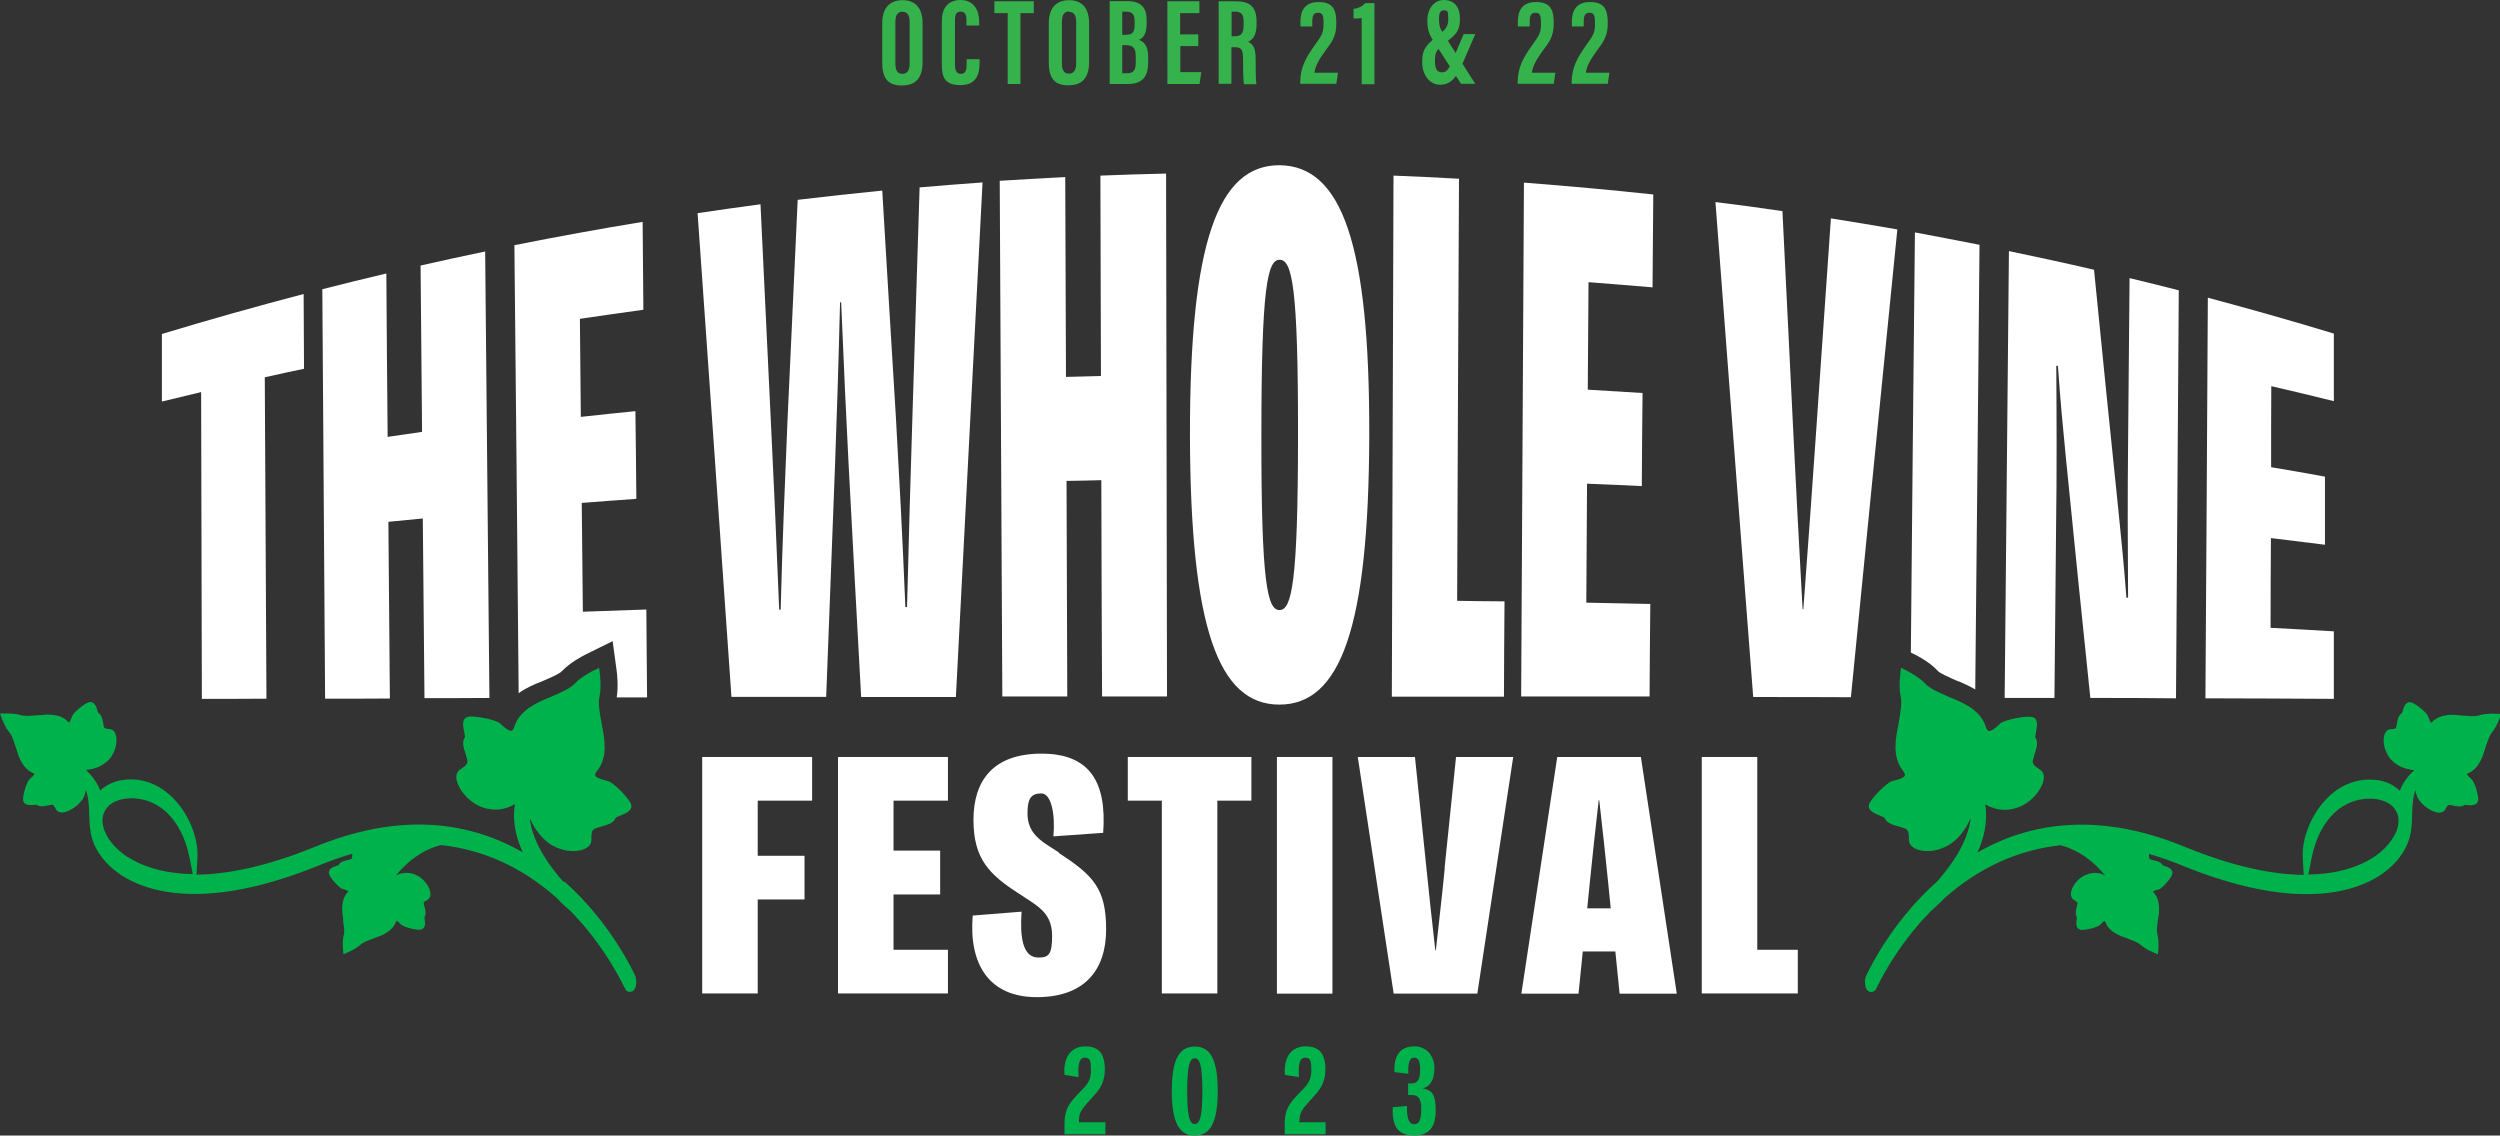 <svg xmlns="http://www.w3.org/2000/svg" id="uuid-c94ffd34-9587-4221-86d7-d6de0206fc8a" viewBox="0 0 1351.1 613.7"><rect x="0" y="0" width="1351.1" height="613.7" fill="#333333" stroke="none"/><defs><style>.uuid-c03d0f8f-219c-4b45-bb44-c2737c7bfdfa{fill:#00b24c;}.uuid-aacc3ed0-c8a9-4e6c-bc37-dad00ba22393{fill:#fff;}.uuid-0b7d8cc4-e42e-4435-b3fa-22811665cbd5{fill:#35b24c;}</style></defs><g id="uuid-8bb6068c-c519-4e00-a8c8-afb87e936fac"><path class="uuid-aacc3ed0-c8a9-4e6c-bc37-dad00ba22393" d="m109,377.7c11.7,0,23.3,0,35-.1-.3-57.9-.6-115.8-.9-173.7,7-1.6,14.1-3.1,21.2-4.6,0-13.5-.2-27-.2-40.4-25.6,6.7-51.2,13.9-76.6,21.6v36.5c7-1.7,14.1-3.4,21.2-5.1.1,55.3.3,110.6.4,165.9"></path><path class="uuid-aacc3ed0-c8a9-4e6c-bc37-dad00ba22393" d="m210.7,377.3c-.3-31.8-.5-63.6-.8-95.3,6.2-.6,12.4-1.2,18.6-1.8.3,32.4.6,64.7.9,97.1,11.7,0,23.4,0,35.1-.1-.8-80.4-1.5-160.9-2.3-241.3-11.6,2.4-23.3,5-34.9,7.6.3,30,.5,60,.8,89.9-6.2.9-12.4,1.8-18.6,2.7-.3-29.4-.5-58.9-.7-88.3-11.6,2.7-23.1,5.6-34.6,8.5.5,73.8,1,147.5,1.5,221.3,11.7,0,23.3,0,35-.1"></path><path class="uuid-aacc3ed0-c8a9-4e6c-bc37-dad00ba22393" d="m315,330.5c-.2-19.6-.4-39.2-.6-58.7,9.8-.8,19.6-1.5,29.5-2.2-.1-15.8-.3-31.6-.5-47.4-9.8,1-19.7,2-29.5,3.1-.2-17.7-.3-35.4-.5-53,11.4-1.7,22.9-3.3,34.3-4.9-.1-15.8-.3-31.7-.4-47.5-23.1,3.8-46.2,8-69.3,12.6.8,80.7,1.6,161.4,2.3,242.1,4.4-3.1,8.9-4.9,11.9-6.1h.2c.5-.3,1-.5,1.5-.7l1.8-.8c2.2-.9,6.8-3,7.9-4.2,4.5-4.8,11.4-8.3,12.7-9l14.8-7.3,2.2,16.3c.1.8,1,7.8,0,14.1,5.5,0,10.9,0,16.4,0-.1-15.8-.3-31.7-.4-47.5-11.4.4-22.9.8-34.3,1.2"></path><path class="uuid-aacc3ed0-c8a9-4e6c-bc37-dad00ba22393" d="m497,101.1c-1.3,41.5-2.6,82.9-3.9,124.2-1,31.6-1.9,63.7-2.9,102.8h-.9c-1.6-38.8-3.3-70.3-5.1-102.2-2.5-41.1-5-82-7.4-122.9-15.3,1.5-30.5,3.2-45.7,5-1.9,40.6-3.7,81.1-5.6,121.5-1.3,31.3-2.6,62.2-3.6,100-.3,0-.5,0-.8,0-1.5-37.9-2.9-69.1-4.4-99.6-1.9-39.9-3.8-79.7-5.7-119.5-11.3,1.5-22.7,3.1-34,4.8,6.1,86.4,12.2,173.5,18.3,261.4,17.1,0,34.1,0,51.2,0,1.6-41.8,3.2-83.7,4.8-125.7.9-24.8,1.8-51.6,2.7-87.5.2,0,.4,0,.6,0,1.5,35.8,2.7,62.5,4,87.2,2.2,41.9,4.5,83.9,6.8,126.1,17.1,0,34.2,0,51.2,0,4.8-92.3,9.6-185,14.4-278.1-11.4.8-22.8,1.7-34.2,2.7"></path><path class="uuid-aacc3ed0-c8a9-4e6c-bc37-dad00ba22393" d="m576.8,376.5c-.1-38.8-.3-77.7-.4-116.6,6.3-.1,12.5-.2,18.8-.4.1,39,.2,77.9.4,116.9h35.1c-.2-94.2-.3-188.4-.5-282.6-11.8.3-23.7.6-35.5,1.1.1,36.1.2,72.2.3,108.3-6.3.2-12.6.3-18.9.5-.1-36-.3-72-.4-108-11.8.6-23.6,1.3-35.4,2,.5,92.9.9,185.8,1.4,278.7,11.7,0,23.4,0,35,0"></path><path class="uuid-aacc3ed0-c8a9-4e6c-bc37-dad00ba22393" d="m691.4,380.8c33,0,48.3-41.3,48.6-145.2.3-103.9-14.9-145.9-48.4-146.3-33.3-.2-48.6,41.7-48.5,145.8.2,104.2,15.4,145.7,48.3,145.7m.2-240.4c6.7,0,10,14.8,9.9,94.7,0,79.9-3.4,94.6-10,94.6-6.6,0-9.9-14.8-9.8-94.7,0-79.9,3.3-94.7,9.9-94.6"></path><path class="uuid-aacc3ed0-c8a9-4e6c-bc37-dad00ba22393" d="m813.1,325c-8.6,0-17.1-.2-25.6-.3.3-76.1.6-152.1,1-228.1-11.8-.7-23.6-1.2-35.4-1.7-.3,93.9-.6,187.7-.9,281.6,20.2,0,40.4,0,60.6,0,0-17.1.2-34.3.3-51.5"></path><path class="uuid-aacc3ed0-c8a9-4e6c-bc37-dad00ba22393" d="m891.7,326.4c-11.5-.2-23-.5-34.4-.7.1-21.4.3-42.8.4-64.3,9.9.4,19.7.8,29.6,1.3.1-16.7.2-33.5.4-50.3-9.9-.6-19.8-1.2-29.6-1.8.1-19.4.3-38.7.4-58.1,11.5.9,23,1.8,34.6,2.8.1-16.7.3-33.4.4-50.2-23.3-2.5-46.6-4.6-69.9-6.4-.5,92.5-1,185.1-1.5,277.7,23.1,0,46.2,0,69.4,0,.1-16.7.2-33.5.4-50.2"></path><path class="uuid-aacc3ed0-c8a9-4e6c-bc37-dad00ba22393" d="m989.5,118c-2.8,40.2-5.6,80.6-8.4,121.1-1.9,27.4-4,56.8-6.5,90.1h-.4c-2-36.8-3.3-59.8-4.8-91-2-41.2-4.1-82.6-6.1-124.1-12.1-1.8-24.1-3.4-36.2-4.9,6.8,90.1,13.6,179.3,20.4,267.5,17.6,0,35.2,0,52.8.1,8.4-85.5,16.8-169.8,25.1-252.8-12-2.1-24-4.1-36.1-6"></path><path class="uuid-aacc3ed0-c8a9-4e6c-bc37-dad00ba22393" d="m1047.4,362.7c1.1,1.2,5.7,3.2,7.9,4.2l1.8.8c.5.2.9.4,1.5.6h.2c2.2,1.1,5.4,2.3,8.7,4.3.8-80.1,1.6-160.2,2.3-240.3-11.6-2.3-23.3-4.5-34.9-6.7-.8,75.7-1.5,151.4-2.2,227.1l1.9.9c1.3.6,8.3,4.2,12.7,9"></path><path class="uuid-aacc3ed0-c8a9-4e6c-bc37-dad00ba22393" d="m1111.2,284c.4-28.9.3-55.2.1-86.3.3,0,.6,0,.9.1,1.2,17.7,2.6,32.6,4.3,49.7,4.4,43.8,8.7,87,13.2,129.7,15.4,0,30.9,0,46.3.2.5-73.5,1-147,1.5-220.5-8.8-2.2-17.7-4.5-26.6-6.6-.3,29.9-.5,59.8-.8,89.7-.3,27.8-.2,53.2,0,83-.3,0-.6,0-.9,0-1.3-16.9-2.7-31.3-4.4-47.8-4.4-42.5-8.8-85.7-13.1-129.4-15.3-3.6-30.7-6.9-46-10.1-.8,80.5-1.5,161-2.3,241.5,9,0,17.9,0,26.9,0,.3-31.1.6-62.1.9-93.2"></path><path class="uuid-aacc3ed0-c8a9-4e6c-bc37-dad00ba22393" d="m1261.3,341.2c-11.4-.7-22.8-1.3-34.2-1.9,0-16.2.1-32.3.2-48.5,9.7,1.2,19.5,2.4,29.2,3.6,0-12.3,0-24.5,0-36.8-9.7-1.8-19.4-3.5-29.1-5.1,0-14.6,0-29.2.1-43.8,11.3,2.6,22.5,5.3,33.8,8.1v-36.5c-22.6-6.9-45.3-13.3-68.1-19.4-.4,72.2-.8,144.3-1.3,216.5,23.1,0,46.2.2,69.4.3v-36.5Z"></path><polygon class="uuid-aacc3ed0-c8a9-4e6c-bc37-dad00ba22393" points="379.5 536.9 409.5 536.9 409.5 486.1 434.8 486.1 434.8 462.5 409.5 462.5 409.5 432.7 438.9 432.7 438.9 409.1 379.5 409.1 379.5 536.9"></polygon><polygon class="uuid-aacc3ed0-c8a9-4e6c-bc37-dad00ba22393" points="452.9 536.9 512.3 536.9 512.3 513.3 482.9 513.3 482.9 483.4 508.1 483.4 508.1 459.7 482.9 459.7 482.9 432.7 512.3 432.7 512.3 409.1 452.9 409.1 452.9 536.9"></polygon><path class="uuid-aacc3ed0-c8a9-4e6c-bc37-dad00ba22393" d="m572.4,460.8l-5.9-3.8c-7.1-4.5-11.2-9.2-11.2-17.5s2.2-10.7,7.5-10.7,7.6,11.1,6.5,23.2l26.9-1.9c2-27.3-7.1-42.8-33.3-42.8s-36.8,14.6-36.8,35.8,8.7,29.7,24.8,40l5.8,3.8c6.9,4.5,11.9,8.9,11.9,18.9s-1.8,11.7-7.4,11.7c-8.7,0-10-11.4-9.1-24.8l-26.4,2.1c-2.2,26.1,8.7,44.1,34.6,44.1s37.5-14.7,37.5-36.6-6.8-29.2-25.7-41.4"></path><polygon class="uuid-aacc3ed0-c8a9-4e6c-bc37-dad00ba22393" points="609.5 432.7 627.9 432.7 627.9 536.9 657.9 536.9 657.9 432.7 676.3 432.7 676.3 409.1 609.5 409.1 609.5 432.7"></polygon><rect class="uuid-aacc3ed0-c8a9-4e6c-bc37-dad00ba22393" x="690.1" y="409.1" width="30" height="127.9"></rect><path class="uuid-aacc3ed0-c8a9-4e6c-bc37-dad00ba22393" d="m780.8,469.2c-1.3,13.5-3,28-4.8,44.4h-.3c-2-18-3.3-29.2-4.8-44.4l-6.2-60.1h-30.9l19.4,127.9h45.2l19.4-127.9h-30.9l-6.2,60.1Z"></path><path class="uuid-aacc3ed0-c8a9-4e6c-bc37-dad00ba22393" d="m841.6,409.1l-19.4,127.9h30.9l2.3-22.8h17.6l2.3,22.8h30.9l-19.4-127.9h-45.2Zm16.2,81.8l1.4-14c1.4-14.4,2.9-27.3,4.8-44.4h.3c1.9,17.1,3.4,30,4.8,44.4l1.4,14h-12.8Z"></path><polygon class="uuid-aacc3ed0-c8a9-4e6c-bc37-dad00ba22393" points="949.7 409.1 919.7 409.1 919.7 536.9 971.6 536.9 971.6 513.3 949.7 513.3 949.7 409.1"></polygon><path class="uuid-c03d0f8f-219c-4b45-bb44-c2737c7bfdfa" d="m583.1,605.9c0-4.2,1.2-6.1,4.6-9.9l4.2-4.7c3.4-3.7,5.2-7.7,5.2-13.5,0-8.4-3.4-12.3-10.6-12.3s-12,5.3-11.2,15.4l7.6,1.2c-.5-7.3.5-10.5,3.4-10.5s3.3,1.9,3.3,6.7-1.5,7.2-4.2,10l-3.8,4c-5,5.2-6.3,8.9-6.3,15.4v5.3h22.1v-6.5h-14.3v-.6Z"></path><path class="uuid-c03d0f8f-219c-4b45-bb44-c2737c7bfdfa" d="m645.7,565.6c-8.4,0-12.4,6.9-12.4,24s4,24.1,12.4,24.1,12.4-7,12.4-24.1-4-24-12.4-24m0,41.9c-2.7,0-4.1-3.9-4.1-17.8s1.4-17.8,4.1-17.8,4.1,3.9,4.1,17.8-1.4,17.8-4.1,17.8"></path><path class="uuid-c03d0f8f-219c-4b45-bb44-c2737c7bfdfa" d="m702.3,605.9c0-4.2,1.2-6.1,4.6-9.9l4.2-4.7c3.3-3.7,5.2-7.7,5.2-13.5,0-8.4-3.4-12.3-10.7-12.3s-12,5.3-11.2,15.4l7.6,1.2c-.5-7.3.5-10.5,3.4-10.5s3.3,1.9,3.3,6.7-1.5,7.2-4.2,10l-3.8,4c-5,5.2-6.4,8.9-6.4,15.4v5.3h22.1v-6.5h-14.3v-.6Z"></path><path class="uuid-c03d0f8f-219c-4b45-bb44-c2737c7bfdfa" d="m768.9,588.2c4.6-1.3,6.3-5.2,6.3-11.1s-3.8-11.6-10.8-11.6-11.2,4.1-10.8,13.9l7.5.9c-.2-6.4.8-8.7,3.2-8.7s3.2,2,3.2,6.8c-.1,6-2,7.1-4.8,7.1h-1.7v6.3h1.8c3,0,5.3.9,5.3,7.4s-1.4,8.4-3.8,8.4-4.1-2.2-3.9-9.9l-7.7.7c-.5,10.4,2.9,15.3,11.6,15.3s11.6-5.4,11.6-13.8-1.8-10.6-7-11.7"></path><path class="uuid-c03d0f8f-219c-4b45-bb44-c2737c7bfdfa" d="m1347.8,385.7c-.5,0-4.8-.1-7.9.9-2,.7-5.1.4-7.6.2h-1.2c-.4-.1-.8-.2-1.3-.2-3.7-.4-10.6-1-15.1,3.3-.7.7-.9.7-.9.7,0,0-.6-.6-1.4-3l-.2-.5c-.8-2.2-6.9-7-9.1-7.5-3-.8-4,2.7-4.5,4.3-.1.5-.3,1.1-.5,1.5-1.9,1.1-2.3,3.4-2.7,5.6-.1.6-.3,1.3-.4,2-.2.7-.3.9-2.8,1.1h-.3c-.7,0-2.4.5-3.2,2.9-1.3,3.6,0,10,3.9,13.9,4.4,4.4,9.2,4.9,12,5.3h.1c-3.5,3.4-6.3,7.1-7.7,11.2-3.3-3.3-7.8-5.4-13.1-5.9-9.4-1-18.2,2.2-25.4,9.1-8.9,8.4-14.6,22-14,32.9l.5,9.3c-16-.1-37.1-4-64.4-15.2-41.2-16.9-78.9-15.8-111.9,3.1,3.1-6.7,5.8-16.1,4.2-26,3.5,1.9,8.8,4.4,16.7,2,8.6-2.6,14.2-10.7,14.9-15.5.5-3-.9-4.5-1.8-5.1l-.3-.2c-3.2-2.2-4.2-3.1-3.7-5.2.3-1.1.6-2.1.9-3.2,1.1-3.4,2.1-6.6.3-9,0-.6.3-2.2.5-3.2.5-2.7,1.4-6.9-2.1-7.8-3.1-.8-14.8,1.4-17.3,3.5-.2.1-.4.3-.6.6-2.7,2.6-4.7,3.7-5.7,3.4-.6-.2-1.2-1.1-1.6-2.5-2.8-8.9-12.7-12.9-18-15.1-.2,0-.3-.1-.5-.2-.5-.2-1-.4-1.4-.6l-1.8-.8c-3.8-1.7-8.6-3.8-11-6.4-2.2-2.4-5.6-4.5-7.8-5.8-1.2-.7-2.1-1.1-2.2-1.2l-3-1.5-.4,3.3c0,.3-.9,7.3.2,12.2.8,3.5-.1,8.6-.8,12.7l-.3,1.9c-.1.6-.2,1.3-.4,2-1.1,5.6-3.2,16.1,2.6,23.3.9,1.2,1.4,2.2,1.2,2.8-.4,1-2.4,2-6,2.8-.3,0-.6.1-.8.2-3.2.9-11.4,9.4-12.5,12.4-1.2,3.4,2.7,5,5.3,6.1.9.4,2.5,1,3,1.4,1,2.8,4.2,3.7,7.7,4.7,1,.3,2.1.6,3.2,1,2,.8,2.2,2.1,2.3,6v.4c0,1.9,1.3,3.5,3.5,4.6,5,2.3,14,1.7,20.9-4.1,4.2-3.5,7-8.1,8.9-12.3-1,8.7-5.7,20.1-18.2,34.2-25.5,22.6-37.8,49.9-38.3,51-.8,1.6-.7,4.1-.3,5.7.6,2.4,2.1,2.9,2.9,2.9.5,0,2.1,0,3-1.9.4-.9,10-22.2,29.8-42.2.1,0,.2-.1.3-.2.8-.7,3.4-3,6.7-6.4,18.6-16.5,39.8-26.1,62.7-28.6,10.3,2.8,17.9,8.8,24.1,16.3-2.1-1-5.4-2.2-9.9-.5-4.7,1.7-8.2,6.5-8.6,10-.2,2.4,1.1,3.4,1.6,3.8h.2c1.8,1.2,1.8,1.4,1.8,1.8-.1.6-.3,1.2-.4,1.8-.5,1.9-1,4,0,5.7,0,.4,0,.9-.1,1.3-.2,1.6-.7,4.9,2.2,5.5,2.1.4,9-1.2,10.5-2.7l.4-.4c1.1-1.2,1.8-1.6,2.1-1.7,0,.1.2.3.3.6,2,5.4,8,7.5,11.2,8.6.4.1.8.3,1,.4l1,.4c2.1.8,4.7,1.8,6,3,2.2,2,5.8,3.6,6.2,3.8l3,1.3.3-3.3c0-.5.3-4.4-.5-7.2-.5-1.7-.2-4.5.1-6.8v-1.1c.2-.3.2-.7.3-1.1.5-3.4,1.4-9.6-2.4-13.9-.2-.3-.4-.5-.4-.6.3-.2.9-.6,2.5-1h.5c2.1-.8,6.7-6.1,7.3-8.2.9-2.9-2.3-4-3.8-4.5-.4-.1-.9-.3-1.3-.5-.9-1.8-3.1-2.2-5-2.7-.6-.1-1.2-.3-1.7-.5-.5-.1-.6-.2-.7-2.3v-.2c0,0,0-.2,0-.4,5.8,1.7,11.8,3.7,17.8,6.2,61.6,25.2,93.5,14.2,107,5.4,6.7-4.4,11.7-10,14.6-16.4,2.5-5.4,2.7-11.1,2.8-16.6.2-4.8.3-9.2,1.8-13,.1,1.1.4,2.2.9,3.3,1.8,4.5,8,8.6,11.7,8.8,2.3.1,3.2-1.2,3.6-1.8v-.2c1.3-2.2,1.5-2.2,2.2-2.2.7,0,1.3.2,2,.4,2.1.4,4.5.9,6.2-.4.4,0,1.1,0,1.6.1,1.7.2,5.2.5,5.7-2.6.3-2.3-1.8-9.7-3.5-11.3l-.4-.4c-1.8-1.5-2.1-2.2-2.2-2.5,0,0,.3-.2.9-.5,5.7-2.5,7.7-9.1,8.8-12.7.1-.5.3-.9.4-1.2l.4-1.2c.8-2.4,1.8-5.4,3.1-6.9,2.1-2.5,3.7-6.5,3.8-6.9l1.2-3.1h-3.3Zm-53.1,64.4c-2.3,5-6.5,9.7-12.1,13.3-6.5,4.2-17.7,9-35.1,9.2l1.8-9c4.2-21.1,17.6-33.5,34.2-31.8,5.3.6,9.4,2.8,11.4,6.4,1.9,3.3,1.8,7.5-.1,11.9"></path><path class="uuid-c03d0f8f-219c-4b45-bb44-c2737c7bfdfa" d="m304.5,476.6c-12.5-14.1-17.2-25.6-18.2-34.3,1.9,4.1,4.8,8.8,8.9,12.3,7,5.8,16,6.4,20.9,4.1,2.2-1,3.5-2.7,3.5-4.6v-.4c0-3.9.2-5.2,2.2-6,1-.4,2.1-.7,3.2-1,3.4-1,6.7-1.9,7.7-4.7.5-.4,2-1,3-1.4,2.6-1.1,6.5-2.7,5.3-6.1-1.1-3-9.3-11.6-12.5-12.4-.2,0-.5-.1-.8-.2-3.6-.9-5.7-1.8-6-2.8-.2-.6.2-1.6,1.2-2.8,5.8-7.2,3.7-17.7,2.6-23.3-.2-.8-.3-1.4-.4-2l-.3-1.9c-.7-3.9-1.5-8.6-.9-12.1,0-.2,0-.4.1-.6,1.1-4.9.2-11.9.2-12.2l-.4-3.3-3,1.5c-.3.1-6.6,3.2-10,6.9-2.4,2.6-7.2,4.7-11,6.4l-1.8.8c-.4.2-.9.4-1.4.6-.2,0-.3.1-.5.2-5.3,2.2-15.2,6.3-18,15.1-.5,1.5-1,2.4-1.6,2.5-1,.3-3-.9-5.7-3.4-.2-.2-.5-.4-.6-.6-2.5-2.1-14.2-4.3-17.3-3.5-3.5.9-2.7,5.1-2.1,7.8.2,1,.5,2.6.5,3.2-1.8,2.4-.8,5.6.3,9,.3,1,.7,2.1.9,3.2.5,2.1-.5,3-3.7,5.2l-.3.2c-.9.6-2.2,2-1.8,5.1.8,4.9,6.4,12.9,14.9,15.5,7.9,2.3,13.1-.1,16.7-2-1.7,9.9,1.1,19.3,4.2,26-33.1-18.9-70.7-19.9-111.9-3.1-27.3,11.2-48.4,15-64.4,15.2l.5-9.3c.6-11-5.1-24.5-14-32.9-7.2-6.9-16-10.1-25.4-9.1-5.3.6-9.8,2.6-13.1,5.9-1.5-4.1-4.2-7.8-7.7-11.2h.1c2.8-.4,7.6-.9,12-5.3,3.9-3.8,5.1-10.3,3.9-13.9-.8-2.4-2.5-2.8-3.2-2.9h-.3c-2.5-.3-2.6-.5-2.8-1.1-.2-.6-.3-1.3-.4-2-.4-2.1-.8-4.5-2.7-5.6-.2-.4-.4-1.1-.5-1.5-.5-1.6-1.5-5-4.5-4.3-2.2.5-8.3,5.4-9.1,7.5l-.2.5c-.8,2.3-1.3,2.9-1.4,3,0,0-.3,0-.9-.7-4.4-4.4-11.3-3.7-15.1-3.3-.5,0-.9,0-1.3.1h-1.2c-2.5.3-5.6.5-7.6-.1-3.1-1-7.4-.9-7.9-.9H0c0,0,1.2,3.2,1.2,3.2.2.5,1.7,4.5,3.8,6.9,1.4,1.5,2.3,4.5,3.1,6.9l.4,1.2c.1.3.2.7.4,1.2,1.1,3.6,3.1,10.2,8.8,12.7.6.3.9.4.9.5,0,.3-.4,1-2.2,2.5l-.4.4c-1.7,1.6-3.8,9-3.5,11.3.4,3.1,4,2.7,5.7,2.6.5,0,1.2-.1,1.6-.1,1.7,1.3,4.1.8,6.2.4.7-.1,1.3-.3,2-.4.7,0,.9,0,2.1,2.2v.2c.4.6,1.4,1.9,3.7,1.8,3.7-.2,9.8-4.3,11.7-8.8.4-1.1.7-2.2.9-3.3,1.5,3.9,1.7,8.2,1.8,13,.2,5.5.4,11.2,2.8,16.6,2.9,6.3,7.9,12,14.6,16.4,13.5,8.8,45.3,19.8,107-5.4,6-2.4,11.9-4.5,17.8-6.2,0,.1,0,.3,0,.4v.2c-.1,2.2-.3,2.2-.7,2.3-.6.2-1.2.3-1.7.5-1.9.4-4.1.9-5,2.7-.3.1-.9.3-1.3.5-1.5.5-4.7,1.6-3.8,4.5.6,2,5.2,7.3,7.3,8h.5c1.6.6,2.2.9,2.5,1.2,0,.1-.2.3-.4.6-3.8,4.2-2.9,10.5-2.4,13.9,0,.4.1.8.1,1.1v1.1c.4,2.2.8,5,.3,6.8-.8,2.8-.5,6.8-.5,7.2l.3,3.3,3-1.3c.4-.2,4-1.8,6.2-3.8,1.3-1.3,3.9-2.2,6-3l1-.4c.3-.1.6-.2,1-.4,3.2-1.1,9.2-3.2,11.2-8.6.1-.3.2-.5.3-.6.3.1.9.5,2.1,1.7l.4.4c1.6,1.5,8.4,3.1,10.5,2.7,3-.6,2.5-3.9,2.2-5.5,0-.4-.1-1-.1-1.3,1.1-1.7.5-3.8,0-5.7-.2-.6-.3-1.2-.4-1.8,0-.5,0-.6,1.8-1.7h.2c.6-.5,1.9-1.5,1.6-3.9-.4-3.5-3.9-8.3-8.6-10-4.5-1.6-7.8-.4-9.9.5,6.2-7.5,13.8-13.5,24.1-16.3,22.9,2.4,44.1,12.1,62.7,28.6,3.3,3.5,5.9,5.8,6.7,6.4,0,0,.2.2.3.2,19.7,20,29.3,41.3,29.8,42.2.9,2,2.5,2,3,1.9.8,0,2.2-.5,2.9-2.9.4-1.6.4-4-.3-5.7-.5-1.1-12.8-28.4-38.3-51m-236-13.2c-5.6-3.7-9.9-8.3-12.1-13.3-2-4.3-2-8.6-.1-11.9,2-3.6,6.1-5.8,11.4-6.4,16.6-1.7,30,10.7,34.2,31.8l1.8,9c-17.4-.3-28.6-5-35.1-9.2"></path><path class="uuid-0b7d8cc4-e42e-4435-b3fa-22811665cbd5" d="m498.6,12.6v20.9c0,8.6-3.6,12.7-11.3,12.7s-10.5-4.2-10.5-12.5V12.6c0-8.6,4.3-12.5,11-12.5s10.8,4,10.8,12.5Zm-10.9-6.3h0c-2.5,0-3.8,1.8-3.8,5.6v22.5c0,3.8,1.3,5.5,3.8,5.5s3.9-1.7,3.9-5.6V11.9c0-3.6-1.1-5.5-3.9-5.5h0Zm34.7,25.7h7v1.7c0,5.2-.9,12.3-10.3,12.3s-10.1-5.2-10.1-12V11.5c0-6.9,3.1-11.5,10.2-11.5s10,5.6,10,11.8v2h-6.9v-2.8c0-3-.7-4.7-3.1-4.7s-3.1,1.6-3.1,4.7v23.7c0,2.9.6,5.2,3.2,5.2s3.1-2,3.1-5.3v-2.5h0Zm22.2-24.9h-7.2V.7h21.3v6.4h-7.2v38.3h-6.9V7.2Zm44,5.4v20.9c0,8.6-3.6,12.7-11.3,12.7s-10.5-4.2-10.5-12.5V12.6c0-8.6,4.3-12.5,11-12.5s10.8,4,10.8,12.5Zm-10.9-6.3h0c-2.5,0-3.8,1.8-3.8,5.6v22.5c0,3.8,1.3,5.5,3.8,5.5s3.9-1.7,3.9-5.6V11.9c0-3.6-1.1-5.5-3.9-5.5h0Zm22.1-5.6h9.2c7.8,0,10.7,3.6,10.7,10.2v1.7c0,6.3-2.1,8.2-4.2,9,2,.8,5,2.5,5,9v3.4c0,7.5-3.1,11.5-11,11.5h-9.8V.7Zm8.4,18.2c3.8,0,5-1.2,5-5.6v-1.7c0-3.8-1.3-5.2-4.6-5.2h-2.1v12.5h1.7Zm-1.7,5.5v15.3h2.3c4,0,5-1.7,5-6.1v-2.9c0-4.4-1.1-6.2-5.5-6.2h-1.8,0Zm41.2.6h-9.8v14.1h11.3l-.9,6.4h-17.4V.7h17.3v6.4h-10.4v11.5h9.8v6.4Zm17.8.4v20h-6.9V.7h9.6c6.8,0,10.9,2.7,10.9,10.8v1.7c0,6.9-2.9,8.6-4.6,9.4,2.6,1.2,4.1,3.1,4.1,9.2h0c0,3.8,0,11.1.4,13.7h-6.7c-.5-2.7-.5-10.1-.5-13.3h0c0-5.4-.7-6.7-4.7-6.7h-1.6Zm0-5.7h1.6c3.6,0,5-1.3,5-6.2v-1.5c0-3.5-.7-5.6-4.6-5.6h-1.9v13.3Zm37.2,25.7v-.8c0-8.3,3.3-13.6,7.7-19.9,3.6-5,4.9-6.6,4.9-11.5s-.5-6.2-3-6.2-3.1,1.7-3.1,5.1v2.3h-6.4v-2.5c0-5,1.6-10.7,9.8-10.7s9.6,4.6,9.6,11.5-2.2,9.9-5.9,14.8c-3.1,4.2-5.6,8.4-5.9,11.9h12.7l-.9,6h-19.4Zm33.2,0V9.8c-1.2.2-3.4.2-4.4.2v-5.2c2.8-.3,5-1.6,6.3-3.1h5v43.8h-6.9Zm54.8-26.9h6.6l-7.1,16.5c-3.1,7.2-6.4,10.9-11.9,10.9s-9.7-5-9.7-12.4,2.8-9.6,8.7-14.3c4.2-3.4,5.4-4.8,5.4-9.1s-.5-4.4-2.5-4.4-2.5,2-2.5,4.4c0,3.5.3,5,2.2,8l17.4,27.3h-7.7l-14.5-22.5c-2.9-4.4-3.7-6.7-3.7-12.1s3.3-10.7,8.8-10.7,8.8,3.4,8.8,10.1-1.9,8.4-8.2,13.3c-4.3,3.4-5.3,4.7-5.3,9.5s1.4,6.2,3.9,6.2,3.6-1.9,5.3-5.8l6.3-14.8h-.1Zm29.5,26.9v-.8c0-8.3,3.3-13.6,7.7-19.9,3.6-5,4.9-6.6,4.9-11.5s-.5-6.2-3-6.2-3.1,1.7-3.1,5.1v2.3h-6.4v-2.5c0-5,1.6-10.7,9.8-10.7s9.6,4.6,9.6,11.5-2.2,9.9-5.9,14.8c-3.1,4.2-5.6,8.4-5.9,11.9h12.7l-.9,6h-19.4Zm29.2,0v-.8c0-8.3,3.3-13.6,7.7-19.9,3.6-5,4.9-6.6,4.9-11.5s-.5-6.2-3-6.2-3.1,1.7-3.1,5.1v2.3h-6.4v-2.5c0-5,1.6-10.7,9.8-10.7s9.6,4.6,9.6,11.5-2.2,9.9-5.9,14.8c-3.1,4.2-5.6,8.4-5.9,11.9h12.7l-.9,6h-19.4Z"></path></g></svg>